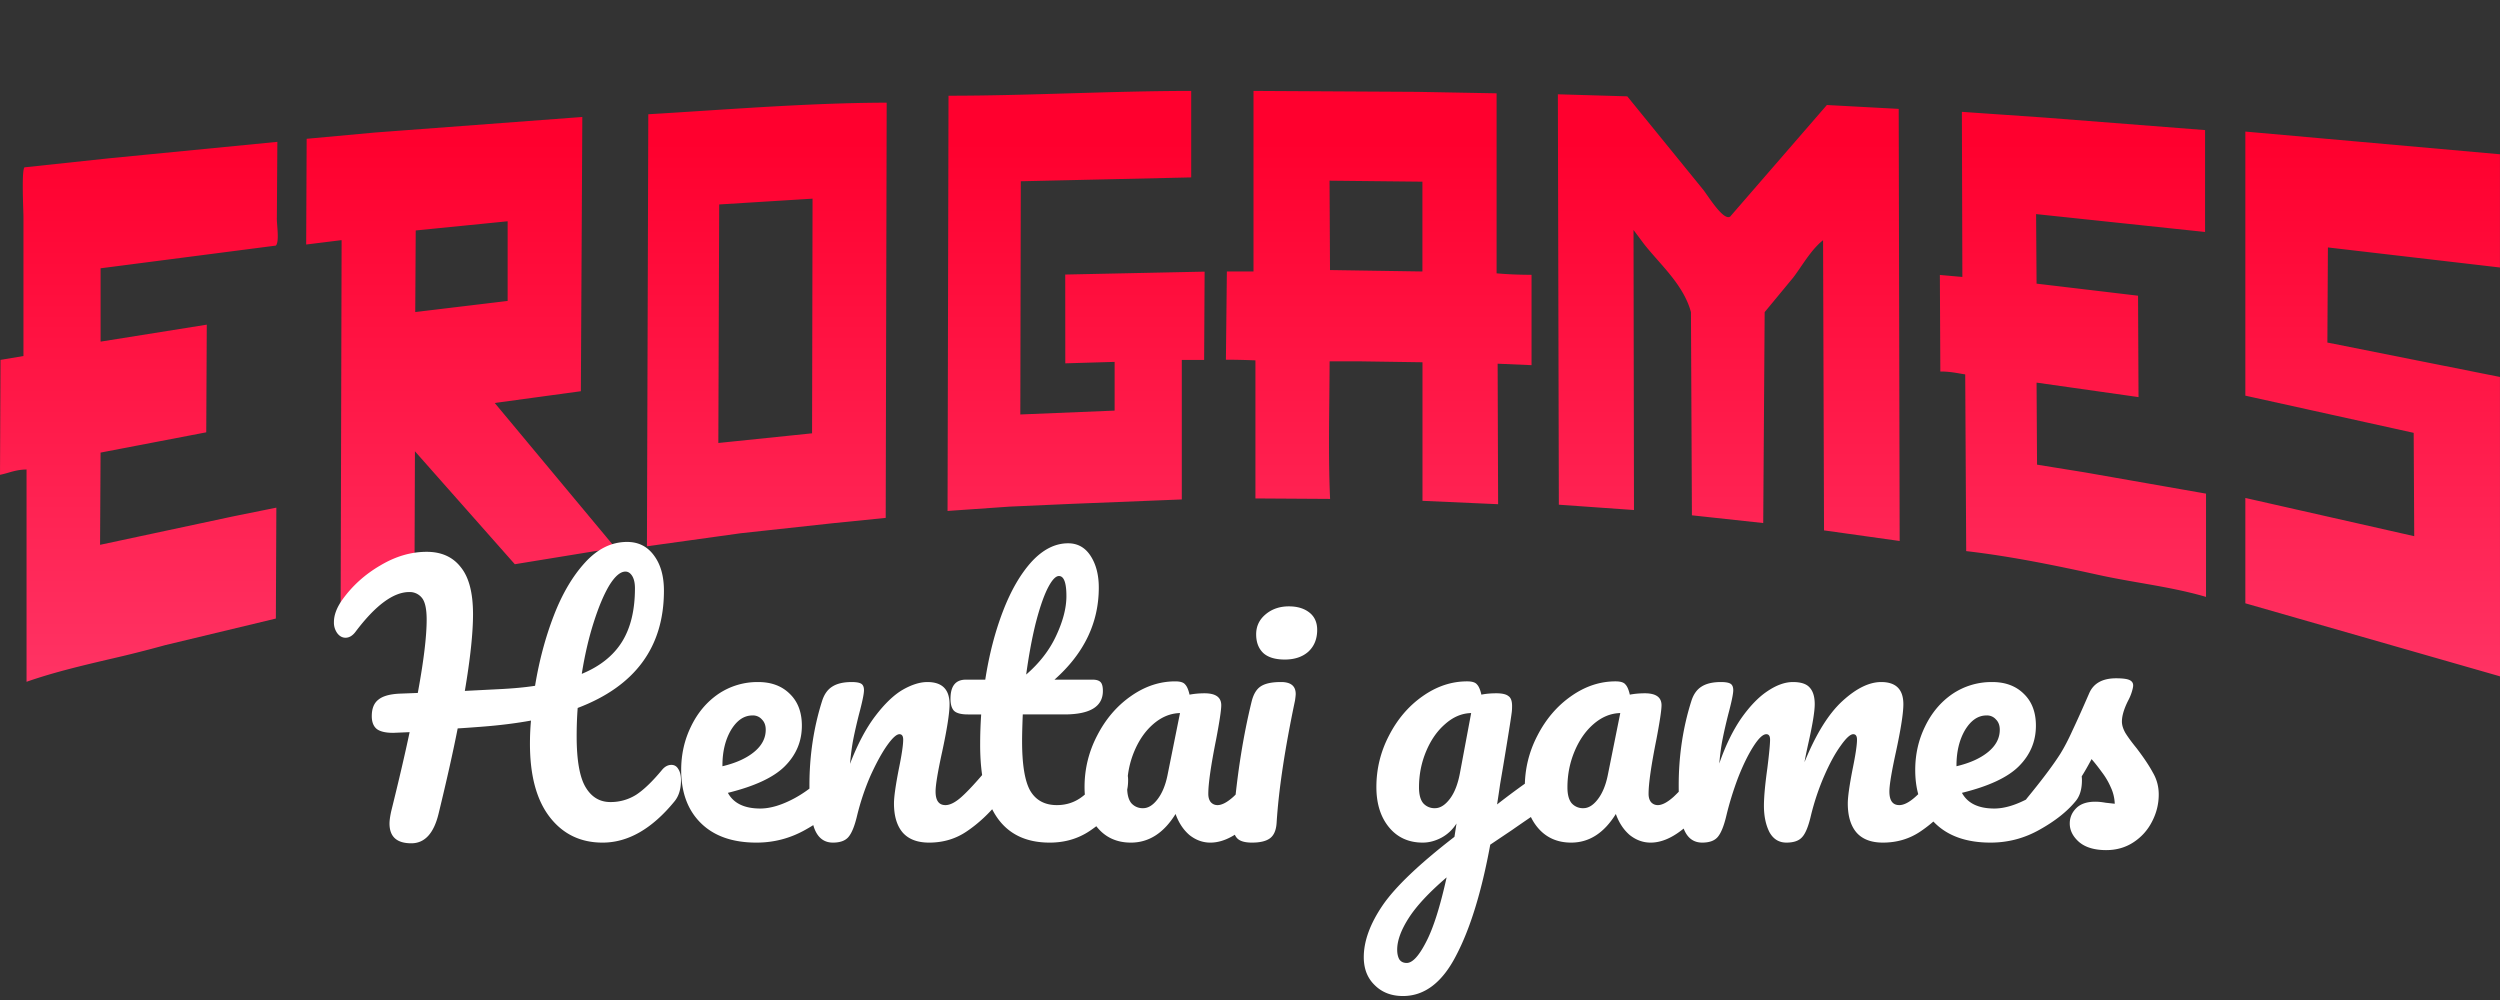 <svg xmlns="http://www.w3.org/2000/svg" width="110" height="44" fill="none"><rect width="100%" height="100%" fill="#333333" stroke="none"/><path fill="url(#a)" fill-rule="evenodd" d="m49.043 15.923-2.17.064-.003-3.907 6.133-.128-.021 3.886h-.983v6.138l-4.873.195-2.696.12-2.738.191.042-18.27c1.764 0 3.542-.052 5.33-.105 1.775-.052 3.56-.105 5.349-.107v3.806l-7.498.17-.021 10.261 4.149-.17v-2.144Zm13.395-11.88 3.412.063v7.92c.468.044.996.065 1.538.065v3.976l-1.492-.064.021 6.182-3.328-.149V15.94l-2.8-.042h-1.286c-.002.505-.007 1.024-.012 1.548-.016 1.508-.032 3.068.033 4.506l-3.285-.021v-6.076l-.186-.006a31.494 31.494 0 0 0-1.113-.022l.042-3.882h1.172V4l7.284.042Zm-3.917 7.839 4.065.063V7.994L58.5 7.95l.02 3.93ZM80.383 4.62 76.13 9.527c-.238.172-.725-.523-1.021-.947l-.002-.002c-.062-.089-.115-.165-.157-.22L71.6 4.239l-3.054-.09.043 18.058 3.306.234-.02-12.322.463.62c.176.224.374.449.577.68.6.68 1.243 1.408 1.487 2.315l.042 8.94 3.138.34.063-9.28 1.264-1.53c.11-.145.217-.303.327-.463.293-.427.6-.873.979-1.172l.042 12.768 3.328.467-.042-19.013-3.16-.17ZM32.59 23.463l-4.125.574.06-19.01c.823-.048 1.65-.102 2.48-.156 2.643-.171 5.32-.345 8.009-.354l-.043 18.27-2.316.234-4.065.442Zm3.162-14.722-4.107.255c-.014 3.499-.026 6.997-.038 10.495l4.124-.425.021-10.325ZM89.63 20.446l-.021-3.611 4.486.637-.021-4.461-4.465-.531-.021-3.06 7.435.787V5.724l-7.035-.549-3.665-.254.021 7.265-.99-.088.021 4.248c.345 0 .597.044.85.087.081.014.162.028.245.04l.043 7.776c1.951.225 3.93.631 5.792 1.041.62.137 1.246.247 1.867.355.982.172 1.955.342 2.893.619V21.72l-5.329-.935-2.106-.34ZM25.622 5.147l-.064 12.067-3.79.517 5.307 6.373-4.423.722-4.395-4.97-.021 6.054-3.247.68.042-16.022h-.021l-1.538.191.021-4.652 3.009-.276 9.12-.684Zm-3.286 4.589-4.044.404-.021 3.59 4.065-.489V9.736Zm87.662 6.85-7.593-1.514.023-4.185 7.57.883V6.788l-11.203-.999v11.62l7.407 1.636.024 4.547-7.431-1.682v4.635l11.182 3.207.023.011-.002-13.177ZM12.199 9.941c.025.333.055.737-.061.865l-7.712.999v3.223h.022l4.65-.743-.023 4.737-4.65.892-.022 4.058 5.862-1.253 1.895-.383-.022 4.88-4.866 1.169a56.33 56.33 0 0 1-2.46.62c-1.237.291-2.465.581-3.644.994v-9.341c-.33.005-.573.074-.808.142a4.233 4.233 0 0 1-.36.092l.022-5.057 1.01-.17V9.576c0-.077-.004-.218-.01-.393-.019-.63-.05-1.703.054-1.82l3.746-.4 7.382-.722-.022 3.335c-.004.09.006.222.017.367Z" clip-rule="evenodd"/><path fill="#fff" d="M29.543 33.655c.13 0 .23.06.3.18.08.12.12.285.12.495 0 .39-.095.7-.285.93-.99 1.21-2.045 1.815-3.165 1.815-.97 0-1.745-.375-2.325-1.125-.58-.75-.87-1.825-.87-3.225 0-.34.015-.68.045-1.02-.66.12-1.38.21-2.16.27-.52.04-.875.065-1.065.075-.2 1.02-.48 2.27-.84 3.75-.21.87-.61 1.305-1.2 1.305-.64 0-.96-.29-.96-.87 0-.13.025-.31.075-.54.34-1.37.61-2.53.81-3.48l-.72.03c-.33 0-.57-.055-.72-.165-.15-.12-.225-.31-.225-.57 0-.33.095-.57.285-.72.19-.16.505-.25.945-.27l.795-.03c.26-1.41.39-2.485.39-3.225 0-.47-.07-.79-.21-.96a.683.683 0 0 0-.555-.255c-.7 0-1.49.585-2.37 1.755-.13.17-.275.255-.435.255-.14 0-.26-.065-.36-.195a.788.788 0 0 1-.15-.495c0-.31.125-.64.375-.99.44-.61.995-1.11 1.665-1.5.67-.4 1.35-.6 2.04-.6.65 0 1.15.225 1.5.675.36.44.54 1.13.54 2.07 0 .83-.12 1.955-.36 3.375l1.47-.075c.63-.03 1.17-.08 1.62-.15.18-1.1.455-2.13.825-3.09.37-.96.83-1.74 1.38-2.34.55-.6 1.165-.9 1.845-.9.5 0 .895.2 1.185.6.29.39.435.905.435 1.545 0 2.48-1.265 4.2-3.795 5.16-.03.4-.045.815-.045 1.245 0 1.05.13 1.795.39 2.235.26.44.625.66 1.095.66a2.1 2.1 0 0 0 1.125-.315c.34-.22.725-.59 1.155-1.11.12-.14.255-.21.405-.21Zm-2.025-8.505c-.22 0-.455.2-.705.6-.24.4-.47.945-.69 1.635-.22.69-.395 1.445-.525 2.265.8-.33 1.39-.8 1.77-1.41.38-.61.57-1.395.57-2.355 0-.23-.04-.41-.12-.54-.08-.13-.18-.195-.3-.195Zm9.369 8.505c.13 0 .23.06.3.18.08.12.12.285.12.495 0 .4-.095.71-.285.93-.37.45-.895.865-1.575 1.245-.67.38-1.39.57-2.16.57-1.05 0-1.865-.285-2.445-.855-.58-.57-.87-1.35-.87-2.34 0-.69.145-1.33.435-1.92.29-.6.69-1.075 1.2-1.425a3.072 3.072 0 0 1 1.755-.525c.58 0 1.045.175 1.395.525.35.34.525.805.525 1.395 0 .69-.25 1.285-.75 1.785-.49.49-1.325.88-2.505 1.17.25.46.725.69 1.425.69.45 0 .96-.155 1.53-.465.58-.32 1.08-.735 1.5-1.245.12-.14.255-.21.405-.21Zm-3.78-2.175c-.37 0-.685.215-.945.645-.25.43-.375.95-.375 1.56v.03c.59-.14 1.055-.35 1.395-.63.34-.28.51-.605.51-.975 0-.19-.055-.34-.165-.45a.517.517 0 0 0-.42-.18Zm3.543 5.595c-.38 0-.65-.2-.81-.6-.15-.4-.225-1.04-.225-1.92 0-1.3.185-2.535.555-3.705.09-.29.235-.5.435-.63.21-.14.5-.21.87-.21.2 0 .34.025.42.075.08.05.12.145.12.285 0 .16-.075.52-.225 1.08-.1.4-.18.75-.24 1.05-.06.3-.11.67-.15 1.11.33-.86.7-1.56 1.11-2.1.41-.54.81-.925 1.2-1.155.4-.23.765-.345 1.095-.345.65 0 .975.325.975.975 0 .39-.11 1.095-.33 2.115-.19.87-.285 1.445-.285 1.725 0 .4.145.6.435.6.2 0 .435-.12.705-.36.28-.25.65-.65 1.11-1.2.12-.14.255-.21.405-.21.13 0 .23.06.3.18.08.12.12.285.12.495 0 .4-.095.71-.285.93-.43.53-.895.965-1.395 1.305-.49.34-1.05.51-1.68.51-.51 0-.895-.145-1.155-.435-.26-.3-.39-.73-.39-1.29 0-.28.07-.78.21-1.5.13-.63.195-1.065.195-1.305 0-.16-.055-.24-.165-.24-.13 0-.315.17-.555.51-.23.33-.47.77-.72 1.32-.24.55-.435 1.13-.585 1.74-.11.47-.24.79-.39.96-.14.16-.365.24-.675.24Zm12.567-3.42c.13 0 .23.06.3.18.08.12.12.285.12.495 0 .4-.095.71-.285.93-.43.53-.9.965-1.41 1.305-.51.34-1.095.51-1.755.51-2.04 0-3.06-1.435-3.06-4.305 0-.44.015-.885.045-1.335h-.585c-.3 0-.505-.055-.615-.165-.1-.11-.15-.285-.15-.525 0-.56.225-.84.675-.84h.855c.17-1.1.43-2.105.78-3.015.35-.91.77-1.635 1.26-2.175.5-.54 1.035-.81 1.605-.81.42 0 .75.185.99.555.24.37.36.835.36 1.395 0 1.55-.65 2.9-1.95 4.05h1.68c.16 0 .275.035.345.105.07.07.105.2.105.39 0 .69-.565 1.035-1.695 1.035h-1.83c-.02.5-.03.89-.03 1.17 0 1.04.12 1.77.36 2.19.25.42.64.63 1.17.63.43 0 .81-.13 1.14-.39.33-.26.72-.65 1.17-1.17.12-.14.255-.21.405-.21Zm-2.625-8.31c-.15 0-.32.19-.51.57-.18.37-.355.89-.525 1.56-.16.66-.295 1.395-.405 2.205.59-.51 1.03-1.08 1.32-1.71.3-.64.45-1.22.45-1.74 0-.59-.11-.885-.33-.885Zm3.168 11.73c-.62 0-1.115-.225-1.485-.675-.37-.45-.555-1.04-.555-1.77 0-.8.185-1.555.555-2.265.37-.72.86-1.295 1.47-1.725.62-.44 1.275-.66 1.965-.66.22 0 .365.045.435.135.08.08.145.23.195.45.21-.04.43-.06.66-.06.49 0 .735.175.735.525 0 .21-.075.71-.225 1.5-.23 1.15-.345 1.95-.345 2.4 0 .15.035.27.105.36.08.09.18.135.3.135.19 0 .42-.12.69-.36.27-.25.635-.65 1.095-1.2.12-.14.255-.21.405-.21.13 0 .23.06.3.18.08.12.12.285.12.495 0 .4-.095.71-.285.93-.41.51-.845.94-1.305 1.29-.46.35-.905.525-1.335.525-.33 0-.635-.11-.915-.33-.27-.23-.475-.54-.615-.93-.52.84-1.175 1.26-1.965 1.26Zm.54-1.515c.22 0 .43-.13.63-.39s.345-.605.435-1.035l.555-2.76c-.42.01-.81.17-1.17.48-.35.3-.63.7-.84 1.2-.21.5-.315 1.03-.315 1.59 0 .31.06.54.18.69a.66.66 0 0 0 .525.225Zm6.231-6.54c-.42 0-.735-.095-.945-.285-.21-.2-.315-.475-.315-.825s.135-.64.405-.87c.28-.24.625-.36 1.035-.36.37 0 .67.09.9.27.23.18.345.435.345.765 0 .4-.13.72-.39.96-.26.23-.605.345-1.035.345Zm-1.44 8.055c-.32 0-.54-.065-.66-.195s-.18-.335-.18-.615c0-.08.01-.22.03-.42.16-1.83.425-3.495.795-4.995.08-.31.21-.525.39-.645.19-.13.49-.195.9-.195.43 0 .645.175.645.525 0 .05-.01.145-.03.285-.45 2.14-.72 3.935-.81 5.385-.02.32-.115.545-.285.675-.17.13-.435.195-.795.195Zm13.345-3.39c.13 0 .23.065.3.195.08.12.12.275.12.465 0 .23-.035.41-.105.54a.98.98 0 0 1-.33.345c-.86.58-1.49 1.01-1.89 1.29l-.96.645c-.38 2.07-.88 3.695-1.5 4.875-.61 1.19-1.39 1.785-2.34 1.785-.51 0-.925-.16-1.245-.48-.32-.31-.48-.72-.48-1.23 0-.71.28-1.475.84-2.295.56-.81 1.61-1.81 3.15-3l.09-.585c-.17.27-.395.48-.675.63-.27.14-.54.21-.81.21-.62 0-1.115-.225-1.485-.675-.37-.45-.555-1.04-.555-1.77 0-.8.185-1.555.555-2.265.37-.72.86-1.295 1.47-1.725.62-.44 1.275-.66 1.965-.66.22 0 .365.045.435.135.08.08.145.23.195.45.19-.04.41-.06.66-.06.25 0 .425.04.525.12.11.07.165.215.165.435 0 .12-.005.215-.015.285-.04.31-.165 1.095-.375 2.355l-.135.795c-.04.28-.085.58-.135.9.77-.6 1.51-1.13 2.22-1.59.13-.08.245-.12.345-.12Zm-5.295 1.875c.23 0 .45-.14.66-.42.21-.28.36-.68.45-1.2l.48-2.565c-.41.01-.79.17-1.14.48-.35.3-.63.7-.84 1.2-.21.5-.315 1.03-.315 1.59 0 .31.06.54.18.69a.66.66 0 0 0 .525.225Zm-1.245 6.81c.25 0 .53-.3.84-.9.32-.6.625-1.555.915-2.865-.77.66-1.325 1.255-1.665 1.785-.34.53-.51.995-.51 1.395 0 .17.03.31.09.42.07.11.18.165.33.165Zm7.236-5.295c-.62 0-1.115-.225-1.485-.675-.37-.45-.555-1.04-.555-1.77 0-.8.185-1.555.555-2.265.37-.72.86-1.295 1.47-1.725.62-.44 1.275-.66 1.965-.66.22 0 .365.045.435.135.08.08.145.23.195.45.21-.04.43-.06.66-.06.49 0 .735.175.735.525 0 .21-.075.71-.225 1.5-.23 1.15-.345 1.95-.345 2.4 0 .15.035.27.105.36.08.09.18.135.3.135.19 0 .42-.12.69-.36.27-.25.635-.65 1.095-1.2.12-.14.255-.21.405-.21.13 0 .23.06.3.18.08.12.12.285.12.495 0 .4-.095.71-.285.93-.41.51-.845.94-1.305 1.29-.46.35-.905.525-1.335.525-.33 0-.635-.11-.915-.33-.27-.23-.475-.54-.615-.93-.52.84-1.175 1.26-1.965 1.26Zm.54-1.515c.22 0 .43-.13.63-.39s.345-.605.435-1.035l.555-2.76c-.42.01-.81.17-1.17.48-.35.3-.63.7-.84 1.2-.21.5-.315 1.03-.315 1.59 0 .31.06.54.18.69a.66.66 0 0 0 .525.225Zm5.226 1.515c-.38 0-.65-.2-.81-.6-.15-.4-.225-1.04-.225-1.92 0-1.3.185-2.535.555-3.705.09-.29.235-.5.435-.63.21-.14.5-.21.87-.21.2 0 .34.025.42.075.08.05.12.145.12.285 0 .16-.075.52-.225 1.08-.1.4-.18.75-.24 1.05-.06.29-.11.655-.15 1.095.27-.78.59-1.44.96-1.98.38-.54.765-.94 1.155-1.2.4-.27.775-.405 1.125-.405s.595.08.735.24c.15.16.225.405.225.735 0 .32-.095.9-.285 1.74-.08.36-.135.63-.165.81.5-1.23 1.055-2.125 1.665-2.685.61-.56 1.18-.84 1.71-.84.65 0 .975.325.975.975 0 .39-.11 1.095-.33 2.115-.19.87-.285 1.445-.285 1.725 0 .4.145.6.435.6.2 0 .435-.12.705-.36.28-.25.65-.65 1.11-1.2.12-.14.255-.21.405-.21.13 0 .23.06.3.18.08.12.12.285.12.495 0 .4-.095.71-.285.93-.43.53-.895.965-1.395 1.305-.49.34-1.05.51-1.68.51-.51 0-.895-.145-1.155-.435-.26-.3-.39-.73-.39-1.29 0-.28.07-.78.21-1.5.13-.63.195-1.065.195-1.305 0-.16-.055-.24-.165-.24-.13 0-.315.17-.555.51-.24.33-.48.77-.72 1.32s-.435 1.13-.585 1.74c-.11.48-.24.8-.39.96-.14.16-.37.24-.69.24-.33 0-.58-.155-.75-.465-.16-.32-.24-.705-.24-1.155 0-.38.05-.93.15-1.65.08-.64.12-1.06.12-1.26 0-.16-.055-.24-.165-.24-.15 0-.34.18-.57.54-.23.36-.455.82-.675 1.38-.21.56-.38 1.11-.51 1.65-.11.47-.24.79-.39.96-.14.16-.365.24-.675.24Zm16.287-3.42c.13 0 .23.06.3.18.08.12.12.285.12.495 0 .4-.095.71-.285.93-.37.45-.895.865-1.575 1.245-.67.38-1.39.57-2.16.57-1.05 0-1.865-.285-2.445-.855-.58-.57-.87-1.35-.87-2.34 0-.69.145-1.33.435-1.92.29-.6.69-1.075 1.2-1.425a3.072 3.072 0 0 1 1.755-.525c.58 0 1.045.175 1.395.525.35.34.525.805.525 1.395 0 .69-.25 1.285-.75 1.785-.49.49-1.325.88-2.505 1.17.25.46.725.69 1.425.69.45 0 .96-.155 1.53-.465.58-.32 1.08-.735 1.5-1.245.12-.14.255-.21.405-.21Zm-3.78-2.175c-.37 0-.685.215-.945.645-.25.43-.375.95-.375 1.56v.03c.59-.14 1.055-.35 1.395-.63.34-.28.51-.605.51-.975 0-.19-.055-.34-.165-.45a.517.517 0 0 0-.42-.18Zm5.27 5.925c-.52 0-.92-.12-1.2-.36-.27-.24-.406-.51-.406-.81 0-.26.095-.485.285-.675.19-.19.47-.285.84-.285.13 0 .28.015.45.045l.405.045a1.85 1.85 0 0 0-.18-.735c-.1-.23-.23-.45-.39-.66-.16-.22-.31-.41-.45-.57-.31.59-.62 1.08-.93 1.47-.3.39-.63.76-.99 1.11-.18.18-.37.27-.57.27a.503.503 0 0 1-.39-.165.657.657 0 0 1-.15-.435c0-.2.07-.385.21-.555l.195-.24c.55-.68.965-1.24 1.245-1.68.18-.29.36-.635.54-1.035.19-.4.435-.945.735-1.635.19-.44.585-.66 1.185-.66.28 0 .475.025.585.075.11.05.165.13.165.24 0 .06-.02.155-.06.285-.04.13-.095.26-.165.39-.18.36-.27.665-.27.915 0 .15.05.315.15.495.11.18.275.405.495.675.32.42.56.78.72 1.08.17.29.255.61.255.96 0 .42-.1.82-.3 1.2-.19.37-.46.67-.81.9-.35.23-.75.345-1.2.345Z"/><defs><linearGradient id="a" x1="12.22" x2="12.22" y1="30" y2="6.24" gradientUnits="userSpaceOnUse"><stop stop-color="#FF3364"/><stop offset="1" stop-color="#FF002E"/></linearGradient></defs></svg>